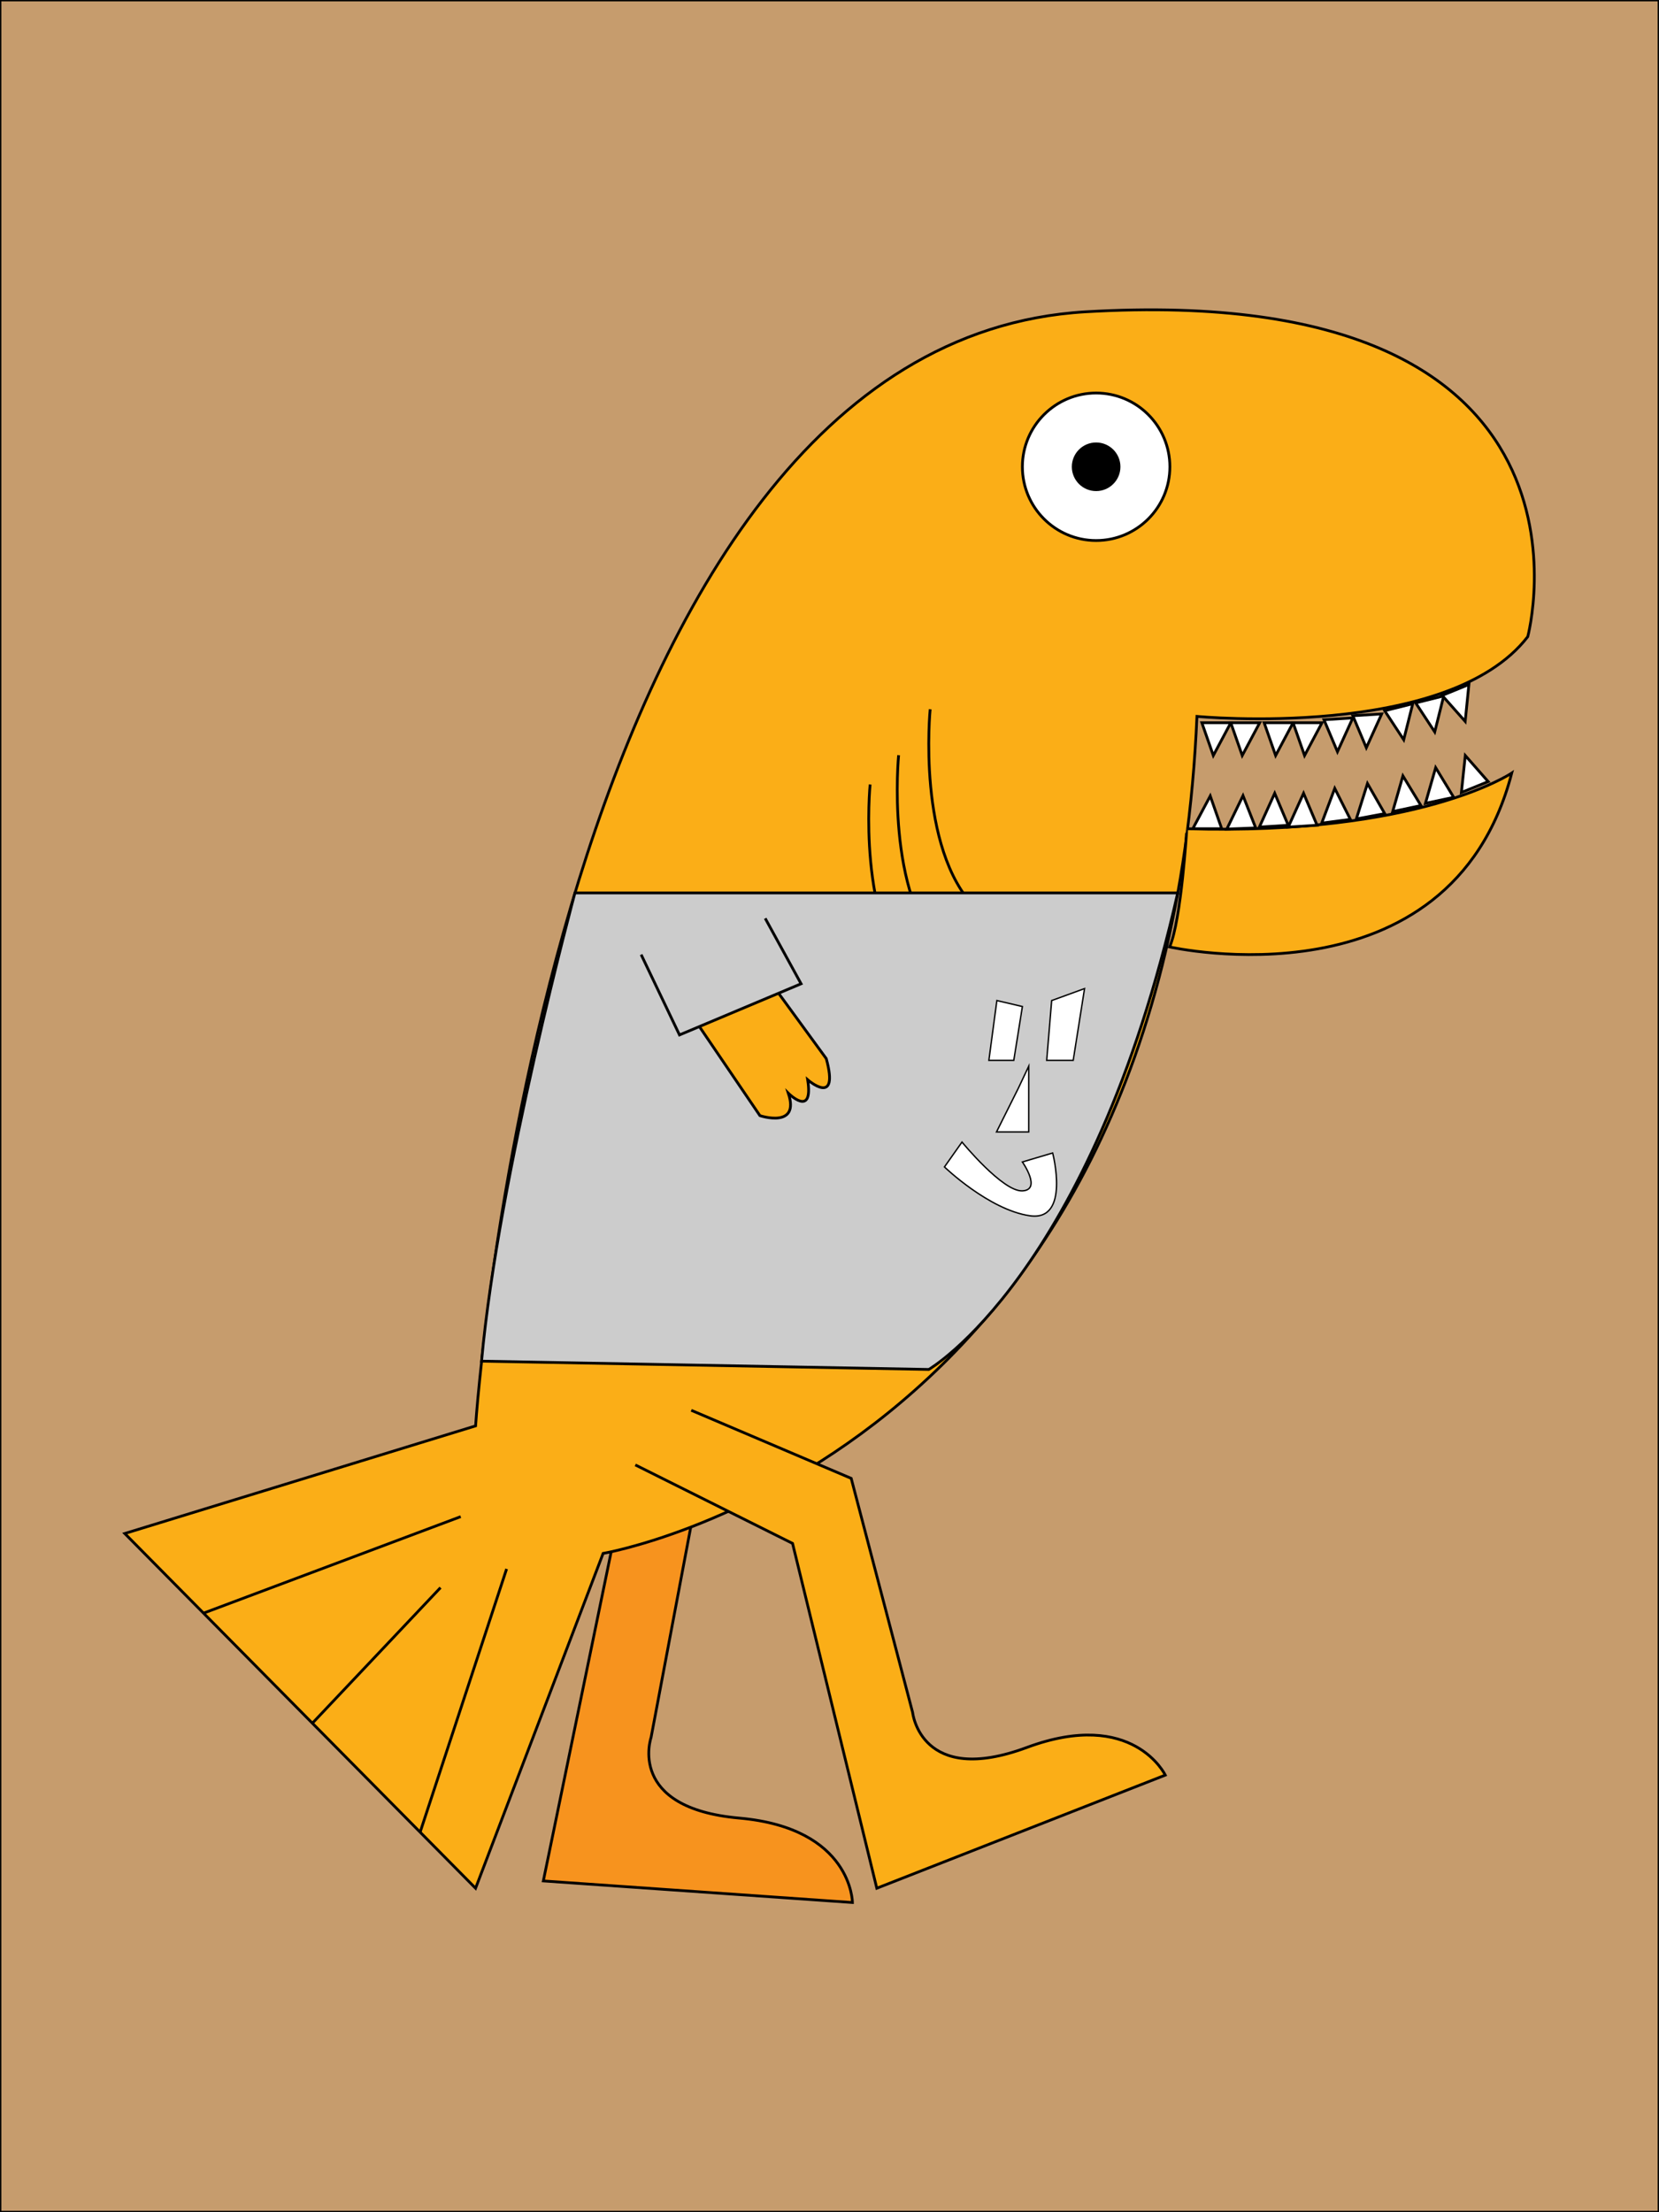 <svg xmlns="http://www.w3.org/2000/svg" viewBox="0 0 600 800">
  <rect x="0" y="0" width="600" height="800" fill="#333333" stroke="none"/>
  <g id="Layer_3" data-name="Layer 3">
    <rect width="600" height="800" style="fill: #c69c6d;stroke: #000;stroke-miterlimit: 10"/>
    <g>
      <g>
        <path d="M183.22,504.44l39.21,50L196.5,680.2,308.29,688s-.08-26.9-40.92-30.53-31.9-29.15-31.9-29.15l16.22-86-41.68-47" style="fill: #f7931e;stroke: #000;stroke-miterlimit: 10"/>
        <path d="M45.12,554.56,172,682.84l46.12-121.08s203.24-34.59,214.77-302.69c0,0,90.81,8.65,119.64-28.83,0,0,34.59-129-160-117.48S172,515.64,172,515.64Z" style="fill: #fbae17;stroke: #000;stroke-miterlimit: 10"/>
        <path d="M229.76,529.75l56.88,28.39,30.47,124.7,104.33-40.91s-11.61-24.27-50.06-10-41.32-12.66-41.32-12.66l-22.21-84.65L250,510" style="fill: #fbae17;stroke: #000;stroke-miterlimit: 10"/>
        <circle cx="396.43" cy="168.8" r="26.67" style="fill: #fff;stroke: #000;stroke-miterlimit: 10"/>
        <circle cx="396.43" cy="168.8" r="8.29" style="stroke: #000;stroke-miterlimit: 10"/>
        <path d="M423,342.44s101.41,22.88,123.75-62.89c0,0-33.29,22.62-117.54,20.14C429.25,299.69,427.21,332.9,423,342.44Z" style="fill: #fbae17;stroke: #000;stroke-miterlimit: 10"/>
        <polygon points="431.39 299.69 437.7 287.84 441.85 299.69 431.39 299.69" style="fill: #fff;stroke: #000;stroke-miterlimit: 10"/>
        <polygon points="445.13 261.37 438.81 273.22 434.67 261.37 445.13 261.37" style="fill: #fff;stroke: #000;stroke-miterlimit: 10"/>
        <polygon points="455.59 261.37 449.27 273.22 445.13 261.37 455.59 261.37" style="fill: #fff;stroke: #000;stroke-miterlimit: 10"/>
        <polygon points="467.66 261.37 461.35 273.22 457.2 261.37 467.66 261.37" style="fill: #fff;stroke: #000;stroke-miterlimit: 10"/>
        <polygon points="478.12 261.37 471.81 273.22 467.66 261.37 478.12 261.37" style="fill: #fff;stroke: #000;stroke-miterlimit: 10"/>
        <polygon points="489.27 259.62 483.71 271.84 478.83 260.27 489.27 259.62" style="fill: #fff;stroke: #000;stroke-miterlimit: 10"/>
        <polygon points="499.71 258.18 494.15 270.4 489.27 258.83 499.71 258.18" style="fill: #fff;stroke: #000;stroke-miterlimit: 10"/>
        <polygon points="510.94 254.49 507.67 267.51 500.79 257.02 510.94 254.49" style="fill: #fff;stroke: #000;stroke-miterlimit: 10"/>
        <polygon points="522.15 251.66 518.89 264.69 512 254.19 522.15 251.66" style="fill: #fff;stroke: #000;stroke-miterlimit: 10"/>
        <polygon points="531.25 247.53 529.9 260.88 521.58 251.49 531.25 247.53" style="fill: #fff;stroke: #000;stroke-miterlimit: 10"/>
        <polygon points="443.69 299.81 449.55 287.73 454.15 299.41 443.69 299.81" style="fill: #fff;stroke: #000;stroke-miterlimit: 10"/>
        <polygon points="455.46 299.1 461.01 286.87 465.9 298.43 455.46 299.1" style="fill: #fff;stroke: #000;stroke-miterlimit: 10"/>
        <polygon points="465.9 299.1 471.45 286.87 476.34 298.43 465.9 299.1" style="fill: #fff;stroke: #000;stroke-miterlimit: 10"/>
        <polygon points="478.01 297.67 482.73 285.1 488.38 296.31 478.01 297.67" style="fill: #fff;stroke: #000;stroke-miterlimit: 10"/>
        <polygon points="490.53 296.15 494.56 283.34 500.81 294.23 490.53 296.15" style="fill: #fff;stroke: #000;stroke-miterlimit: 10"/>
        <polygon points="503.68 293.49 507.38 280.58 513.91 291.31 503.68 293.49" style="fill: #fff;stroke: #000;stroke-miterlimit: 10"/>
        <polygon points="515.52 290.51 519.23 277.6 525.75 288.33 515.52 290.51" style="fill: #fff;stroke: #000;stroke-miterlimit: 10"/>
        <polygon points="528.53 286.58 529.94 273.22 538.22 282.65 528.53 286.58" style="fill: #fff;stroke: #000;stroke-miterlimit: 10"/>
        <path d="M314.69,283.69s-5,50.45,16.58,72.07" style="fill: none;stroke: #000;stroke-miterlimit: 10"/>
        <path d="M325,273.1s-5,50.44,16.58,72.07" style="fill: none;stroke: #000;stroke-miterlimit: 10"/>
        <path d="M336.41,256.48s-5.05,50.45,16.57,72.07" style="fill: none;stroke: #000;stroke-miterlimit: 10"/>
        <line x1="73.61" y1="583.36" x2="166.62" y2="548.46" style="fill: none;stroke: #000;stroke-miterlimit: 10"/>
        <line x1="151.94" y1="662.59" x2="183.22" y2="567.37" style="fill: none;stroke: #000;stroke-miterlimit: 10"/>
        <line x1="112.97" y1="623.17" x2="159.32" y2="574.13" style="fill: none;stroke: #000;stroke-miterlimit: 10"/>
      </g>
      <g>
        <path d="M425.93,322.91h-218s-27.71,102.42-33.77,169.32l161.75,3S394.57,461.28,425.93,322.91Z" style="fill: #ccc;stroke: #000;stroke-miterlimit: 10"/>
        <path d="M246.2,361.32l28.64,42.13s14.59,4.86,10.27-8.11c0,0,9.19,9.19,7-4.86,0,0,11.58,10.12,6.72-7.65l-24.37-33.41" style="fill: #fbae17;stroke: #000;stroke-miterlimit: 10"/>
        <polyline points="231.88 345.21 245.75 374.26 289.72 355.76 276.75 332.1" style="fill: #ccc;stroke: #000;stroke-miterlimit: 10"/>
        <polygon points="360.53 361.83 357.64 383.45 366.65 383.45 369.76 363.99 360.53 361.83" style="fill: #fff;stroke: #000;stroke-miterlimit: 10;stroke-width: 0.5px"/>
        <polygon points="378.55 383.45 380.35 361.83 392.24 357.5 388.14 383.45 378.55 383.45" style="fill: #fff;stroke: #000;stroke-miterlimit: 10;stroke-width: 0.5px"/>
        <path d="M347.92,413l-6.35,9s16.08,15.49,30.85,17.65,8.29-22.7,8.29-22.7l-10.95,3.25s7.08,10.09,0,10.45S347.92,413,347.92,413Z" style="fill: #fff;stroke: #000;stroke-miterlimit: 10;stroke-width: 0.5px"/>
        <polygon points="368.32 393.48 360.4 409.33 372.06 409.33 372.06 385.55 368.32 393.48" style="fill: #fff;stroke: #000;stroke-miterlimit: 10;stroke-width: 0.5px"/>
      </g>
    </g>
  </g>
</svg>

